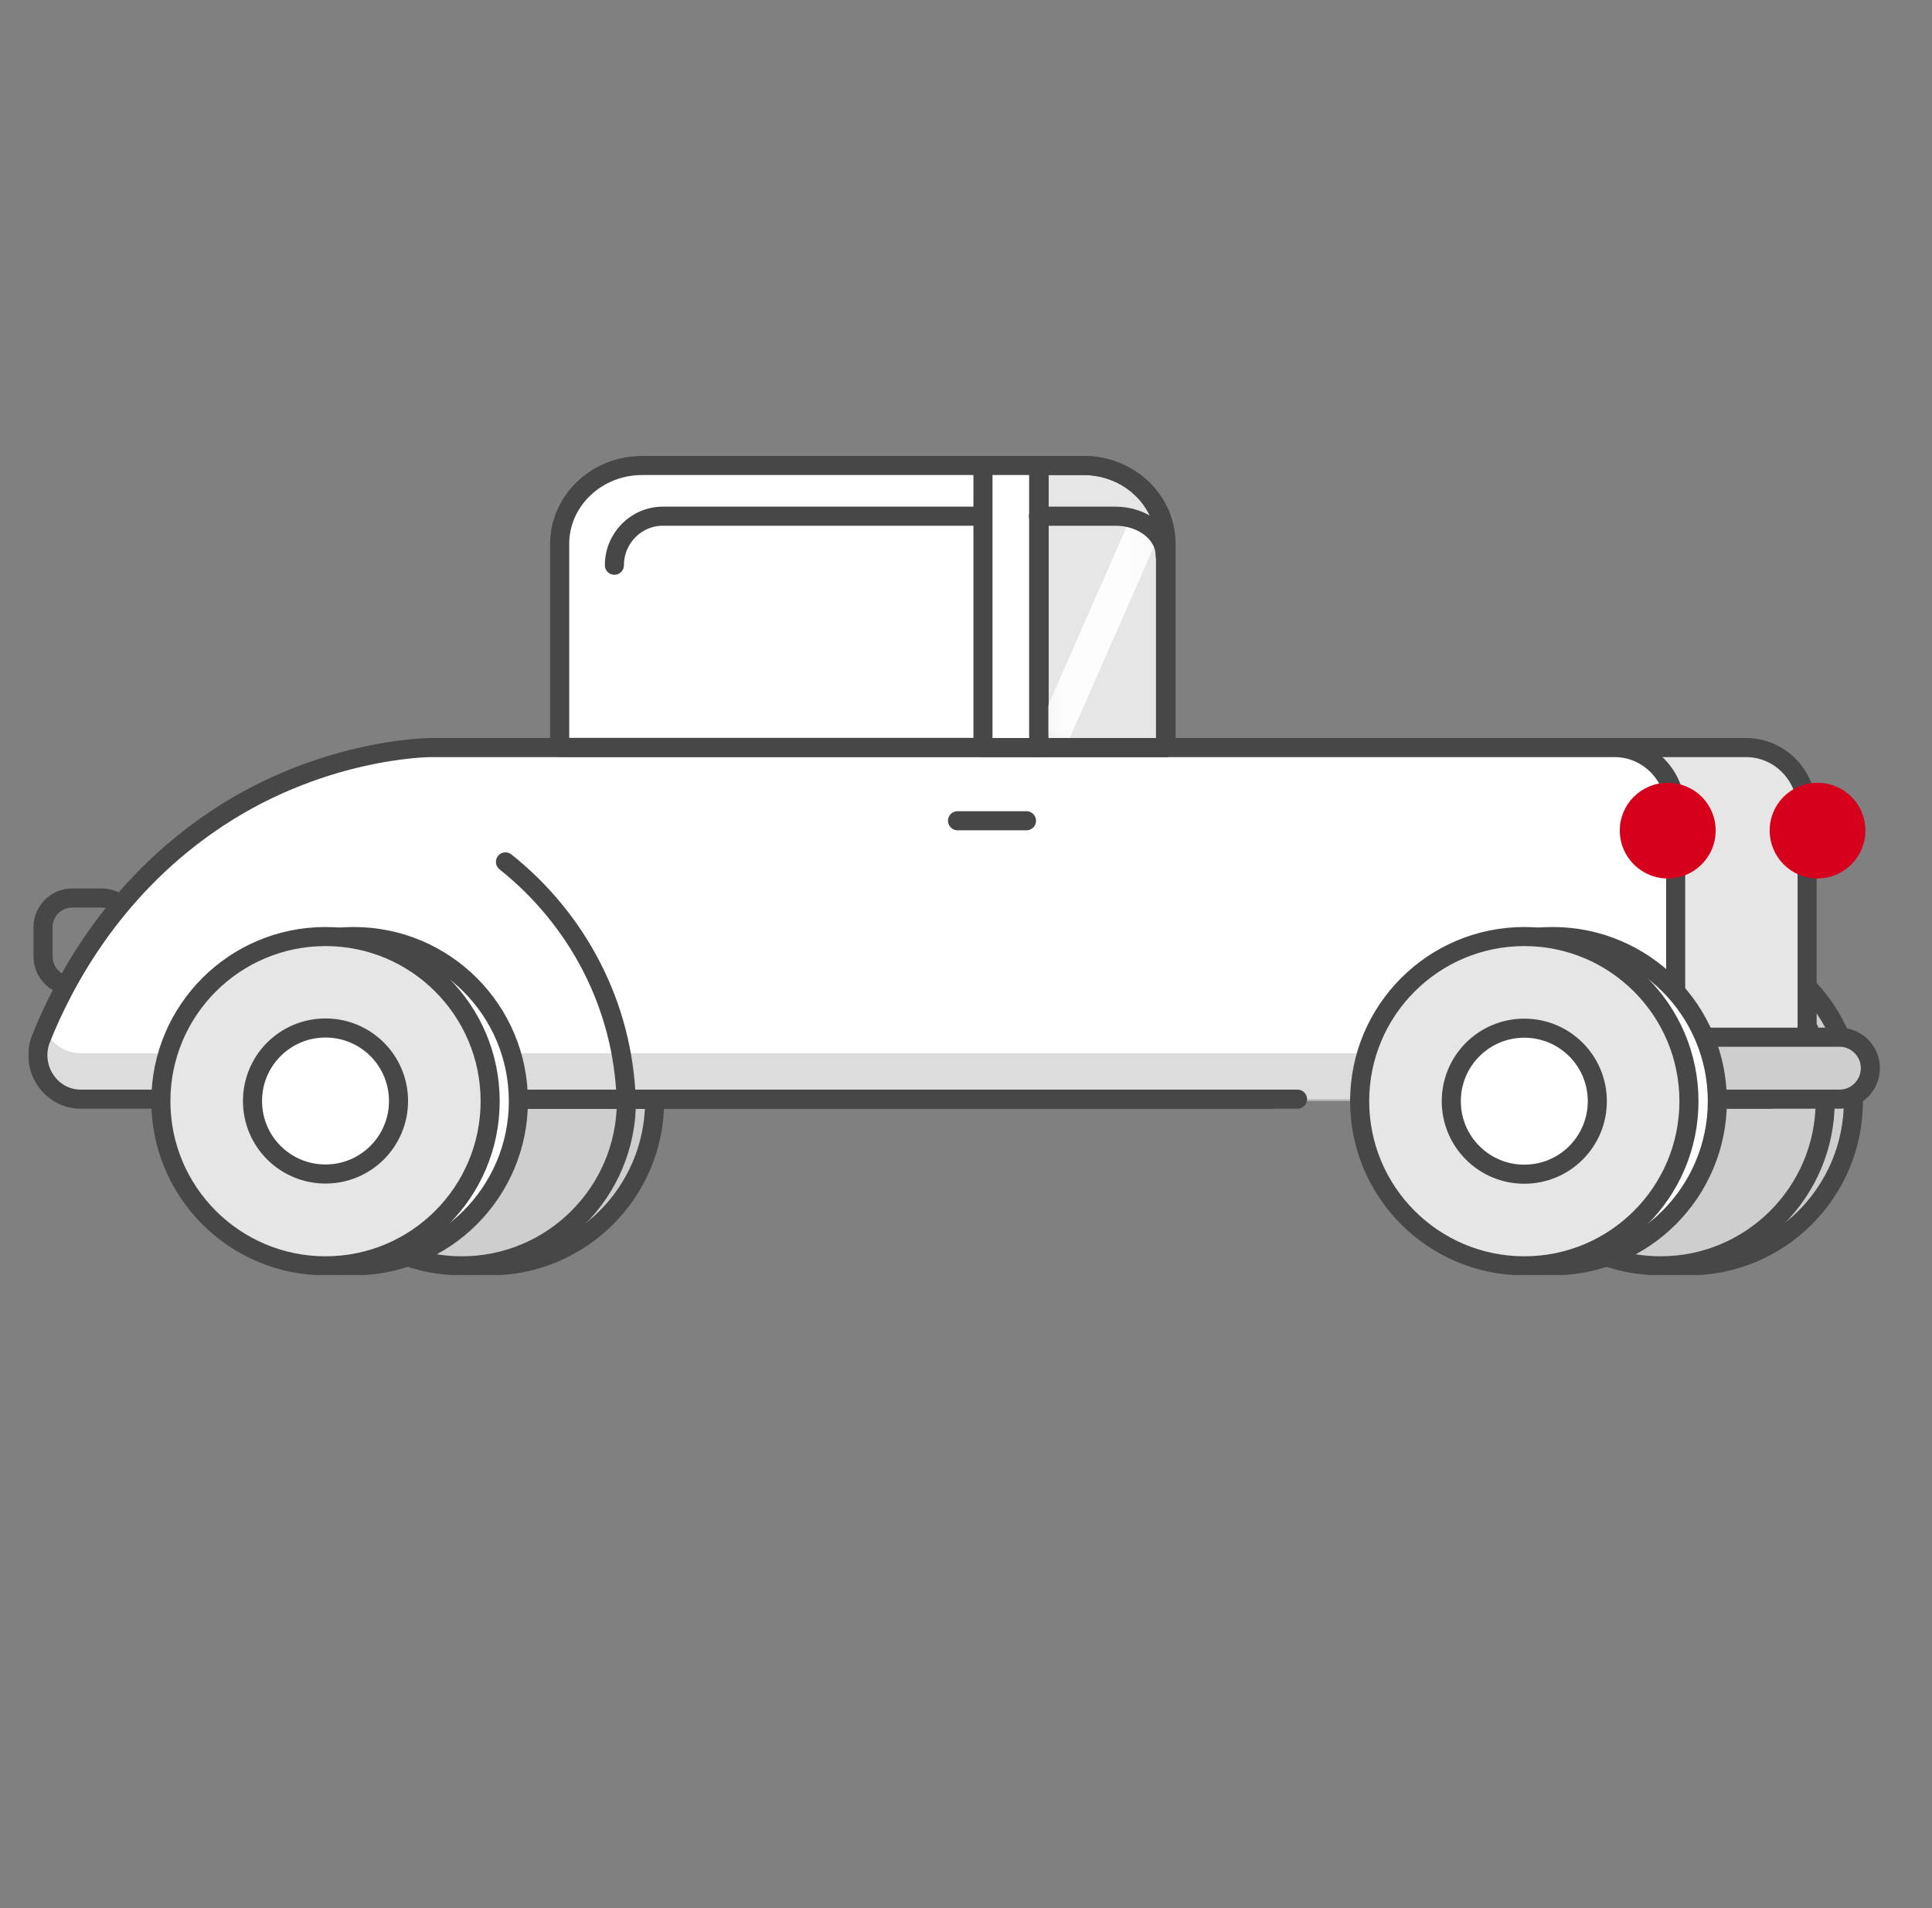 <svg width="81" height="80" viewBox="0 0 81 80" fill="none" xmlns="http://www.w3.org/2000/svg">
<rect x="0" y="0" width="81" height="80" fill="#808080" stroke="none"/>
<g clip-path="url(#clip0_5794_7571)">
<g clip-path="url(#clip1_5794_7571)">
<path d="M70.802 53.072C74.612 53.072 77.704 49.98 77.704 46.169C77.704 42.358 74.612 39.266 70.802 39.266C66.991 39.266 63.899 42.358 63.899 46.169C63.899 49.98 66.991 53.072 70.802 53.072Z" fill="#CECECE" stroke="#474747" stroke-width="0.8" stroke-linecap="round" stroke-linejoin="round"/>
<path d="M69.619 53.072C73.43 53.072 76.522 49.98 76.522 46.169C76.522 42.358 73.43 39.266 69.619 39.266C65.808 39.266 62.716 42.358 62.716 46.169C62.716 49.98 65.808 53.072 69.619 53.072Z" fill="#CECECE" stroke="#474747" stroke-width="0.8" stroke-linecap="round" stroke-linejoin="round"/>
<path d="M9.056 46.084H74.288C75.193 46.084 75.927 45.326 75.927 44.399V33.979C75.927 32.518 74.783 31.343 73.368 31.343H23.727C23.727 31.343 18.958 31.343 14.335 34.613C10.393 37.403 8.368 41.114 7.402 43.556C6.923 44.77 7.796 46.092 9.064 46.092L9.056 46.084Z" fill="#E6E6E6"/>
<path d="M20.542 53.072C24.353 53.072 27.445 49.98 27.445 46.169C27.445 42.358 24.353 39.266 20.542 39.266C16.732 39.266 13.64 42.358 13.64 46.169C13.64 49.98 16.732 53.072 20.542 53.072Z" fill="#CECECE" stroke="#474747" stroke-width="0.8" stroke-linecap="round" stroke-linejoin="round"/>
<path d="M19.359 53.072C23.17 53.072 26.262 49.98 26.262 46.169C26.262 42.358 23.17 39.266 19.359 39.266C15.549 39.266 12.457 42.358 12.457 46.169C12.457 49.98 15.549 53.072 19.359 53.072Z" fill="#CECECE" stroke="#474747" stroke-width="0.8" stroke-linecap="round" stroke-linejoin="round"/>
<path d="M57.004 46.084H74.126C75.03 46.084 75.764 45.326 75.764 44.399V33.979C75.764 32.518 74.62 31.343 73.206 31.343H23.565C23.565 31.343 18.795 31.343 14.173 34.613C10.231 37.403 8.205 41.114 7.239 43.556C6.76 44.77 7.633 46.092 8.901 46.092H53.317" stroke="#474747" stroke-width="0.8" stroke-linecap="round" stroke-linejoin="round"/>
<path d="M4.263 37.651H3.026C2.352 37.651 1.805 38.198 1.805 38.872V40.109C1.805 40.783 2.352 41.33 3.026 41.33H4.263C4.938 41.33 5.485 40.783 5.485 40.109V38.872C5.485 38.198 4.938 37.651 4.263 37.651Z" stroke="#474747" stroke-width="0.8" stroke-linecap="round" stroke-linejoin="round"/>
<path d="M57.004 46.084H70.253V33.979C70.253 32.518 69.109 31.343 67.695 31.343H18.054C18.054 31.343 13.284 31.343 8.662 34.613C4.712 37.396 2.694 41.114 1.72 43.549C1.241 44.762 2.115 46.084 3.382 46.084H53.657" fill="white"/>
<path opacity="0.7" d="M1.828 43.108C1.797 43.201 1.758 43.293 1.727 43.378C1.248 44.708 2.122 46.161 3.389 46.161H70.253V44.159H3.382C2.686 44.159 2.122 43.718 1.82 43.108H1.828Z" fill="#CECECE"/>
<path d="M43.562 31.343V19.516H26.927C25.01 19.516 23.464 20.993 23.464 22.809V31.335H43.569" fill="white"/>
<path d="M43.562 31.343V19.516H26.927C25.01 19.516 23.464 20.993 23.464 22.809V31.335H43.569" stroke="#474747" stroke-width="0.8" stroke-linecap="round" stroke-linejoin="round"/>
<path d="M45.192 21.642H27.792C26.671 21.642 25.759 22.562 25.759 23.698" stroke="#474747" stroke-width="0.8" stroke-linecap="round" stroke-linejoin="round"/>
<path d="M40.145 34.411H43.036" stroke="#474747" stroke-width="0.8" stroke-linecap="round" stroke-linejoin="round"/>
<path d="M48.887 31.343V22.794C48.887 20.985 47.349 19.516 45.44 19.516H43.561V31.343" fill="#E6E6E6"/>
<path d="M48.887 31.343V22.794C48.887 20.985 47.349 19.516 45.44 19.516H43.561V31.343" stroke="#474747" stroke-width="0.8" stroke-linecap="round" stroke-linejoin="round"/>
<path d="M77.117 43.486H71.219C70.502 43.486 69.921 44.068 69.921 44.785C69.921 45.502 70.502 46.084 71.219 46.084H77.117C77.835 46.084 78.416 45.502 78.416 44.785C78.416 44.068 77.835 43.486 77.117 43.486Z" fill="#CECECE" stroke="#474747" stroke-width="0.8" stroke-linecap="round" stroke-linejoin="round"/>
<path d="M43.561 19.516H41.211V31.343H43.561V19.516Z" fill="white" stroke="#474747" stroke-width="0.8" stroke-linecap="round" stroke-linejoin="round"/>
<mask id="mask0_5794_7571" style="mask-type:luminance" maskUnits="userSpaceOnUse" x="43" y="19" width="6" height="13">
<path d="M43.546 19.517H45.347C47.287 19.517 48.864 21.094 48.864 23.034V31.344H43.546V19.517Z" fill="white"/>
</mask>
<g mask="url(#mask0_5794_7571)">
<path opacity="0.9" d="M48.501 22.641L47.558 21.35L43.19 31.29H44.698L48.501 22.641Z" fill="white"/>
</g>
<path d="M45.425 19.516H43.547V31.343H48.865V22.794C48.865 20.985 47.327 19.516 45.417 19.516H45.425Z" stroke="#474747" stroke-width="0.8" stroke-linecap="round" stroke-linejoin="round"/>
<path d="M48.849 23.281C48.849 22.376 47.913 21.642 46.769 21.642H43.538" stroke="#474747" stroke-width="0.8" stroke-linecap="round" stroke-linejoin="round"/>
<path d="M76.197 36.831C77.302 36.831 78.207 35.935 78.207 34.822C78.207 33.709 77.31 32.82 76.197 32.82C75.084 32.82 74.195 33.716 74.195 34.822C74.195 35.927 75.092 36.831 76.197 36.831Z" fill="#D6001C"/>
<path d="M21.192 36.136C24.183 38.517 26.131 42.111 26.255 46.161" stroke="#474747" stroke-width="0.8" stroke-linecap="round" stroke-linejoin="round"/>
<path d="M57.004 46.084H70.253V33.979C70.253 32.518 69.109 31.343 67.695 31.343H18.054C18.054 31.343 13.284 31.343 8.662 34.613C4.712 37.396 2.694 41.114 1.72 43.549C1.241 44.762 2.115 46.084 3.382 46.084H54.399" stroke="#474747" stroke-width="0.8" stroke-linecap="round" stroke-linejoin="round"/>
<path d="M14.83 53.072C18.641 53.072 21.733 49.98 21.733 46.169C21.733 42.358 18.641 39.266 14.83 39.266C11.019 39.266 7.927 42.358 7.927 46.169C7.927 49.98 11.019 53.072 14.83 53.072Z" fill="white" stroke="#474747" stroke-width="0.8" stroke-linecap="round" stroke-linejoin="round"/>
<path d="M13.647 53.072C17.458 53.072 20.55 49.98 20.55 46.169C20.55 42.358 17.458 39.266 13.647 39.266C9.836 39.266 6.744 42.358 6.744 46.169C6.744 49.98 9.836 53.072 13.647 53.072Z" fill="#E6E6E6" stroke="#474747" stroke-width="0.8" stroke-linecap="round" stroke-linejoin="round"/>
<path d="M13.647 49.222C15.34 49.222 16.708 47.854 16.708 46.161C16.708 44.468 15.34 43.1 13.647 43.1C11.954 43.1 10.586 44.468 10.586 46.161C10.586 47.854 11.954 49.222 13.647 49.222Z" fill="white" stroke="#474747" stroke-width="0.8" stroke-linecap="round" stroke-linejoin="round"/>
<path d="M65.097 53.072C68.908 53.072 72 49.98 72 46.169C72 42.358 68.908 39.266 65.097 39.266C61.286 39.266 58.194 42.358 58.194 46.169C58.194 49.98 61.286 53.072 65.097 53.072Z" fill="white" stroke="#474747" stroke-width="0.8" stroke-linecap="round" stroke-linejoin="round"/>
<path d="M63.907 53.072C67.718 53.072 70.81 49.98 70.81 46.169C70.81 42.358 67.718 39.266 63.907 39.266C60.096 39.266 57.004 42.358 57.004 46.169C57.004 49.98 60.096 53.072 63.907 53.072Z" fill="#E6E6E6" stroke="#474747" stroke-width="0.8" stroke-linecap="round" stroke-linejoin="round"/>
<path d="M63.907 49.23C65.6 49.23 66.968 47.862 66.968 46.169C66.968 44.476 65.6 43.108 63.907 43.108C62.214 43.108 60.846 44.476 60.846 46.169C60.846 47.862 62.214 49.23 63.907 49.23Z" fill="white" stroke="#474747" stroke-width="0.8" stroke-linecap="round" stroke-linejoin="round"/>
<path d="M69.921 36.831C71.026 36.831 71.93 35.935 71.93 34.822C71.93 33.709 71.034 32.82 69.921 32.82C68.807 32.82 67.911 33.716 67.911 34.822C67.911 35.927 68.807 36.831 69.921 36.831Z" fill="#D6001C"/>
</g>
</g>
<defs>
<clipPath id="clip0_5794_7571">
<rect width="80" height="80" fill="white" transform="translate(0.159)"/>
</clipPath>
<clipPath id="clip1_5794_7571">
<rect width="77.6" height="34.328" fill="white" transform="translate(1.202 19.13)"/>
</clipPath>
</defs>
</svg>

